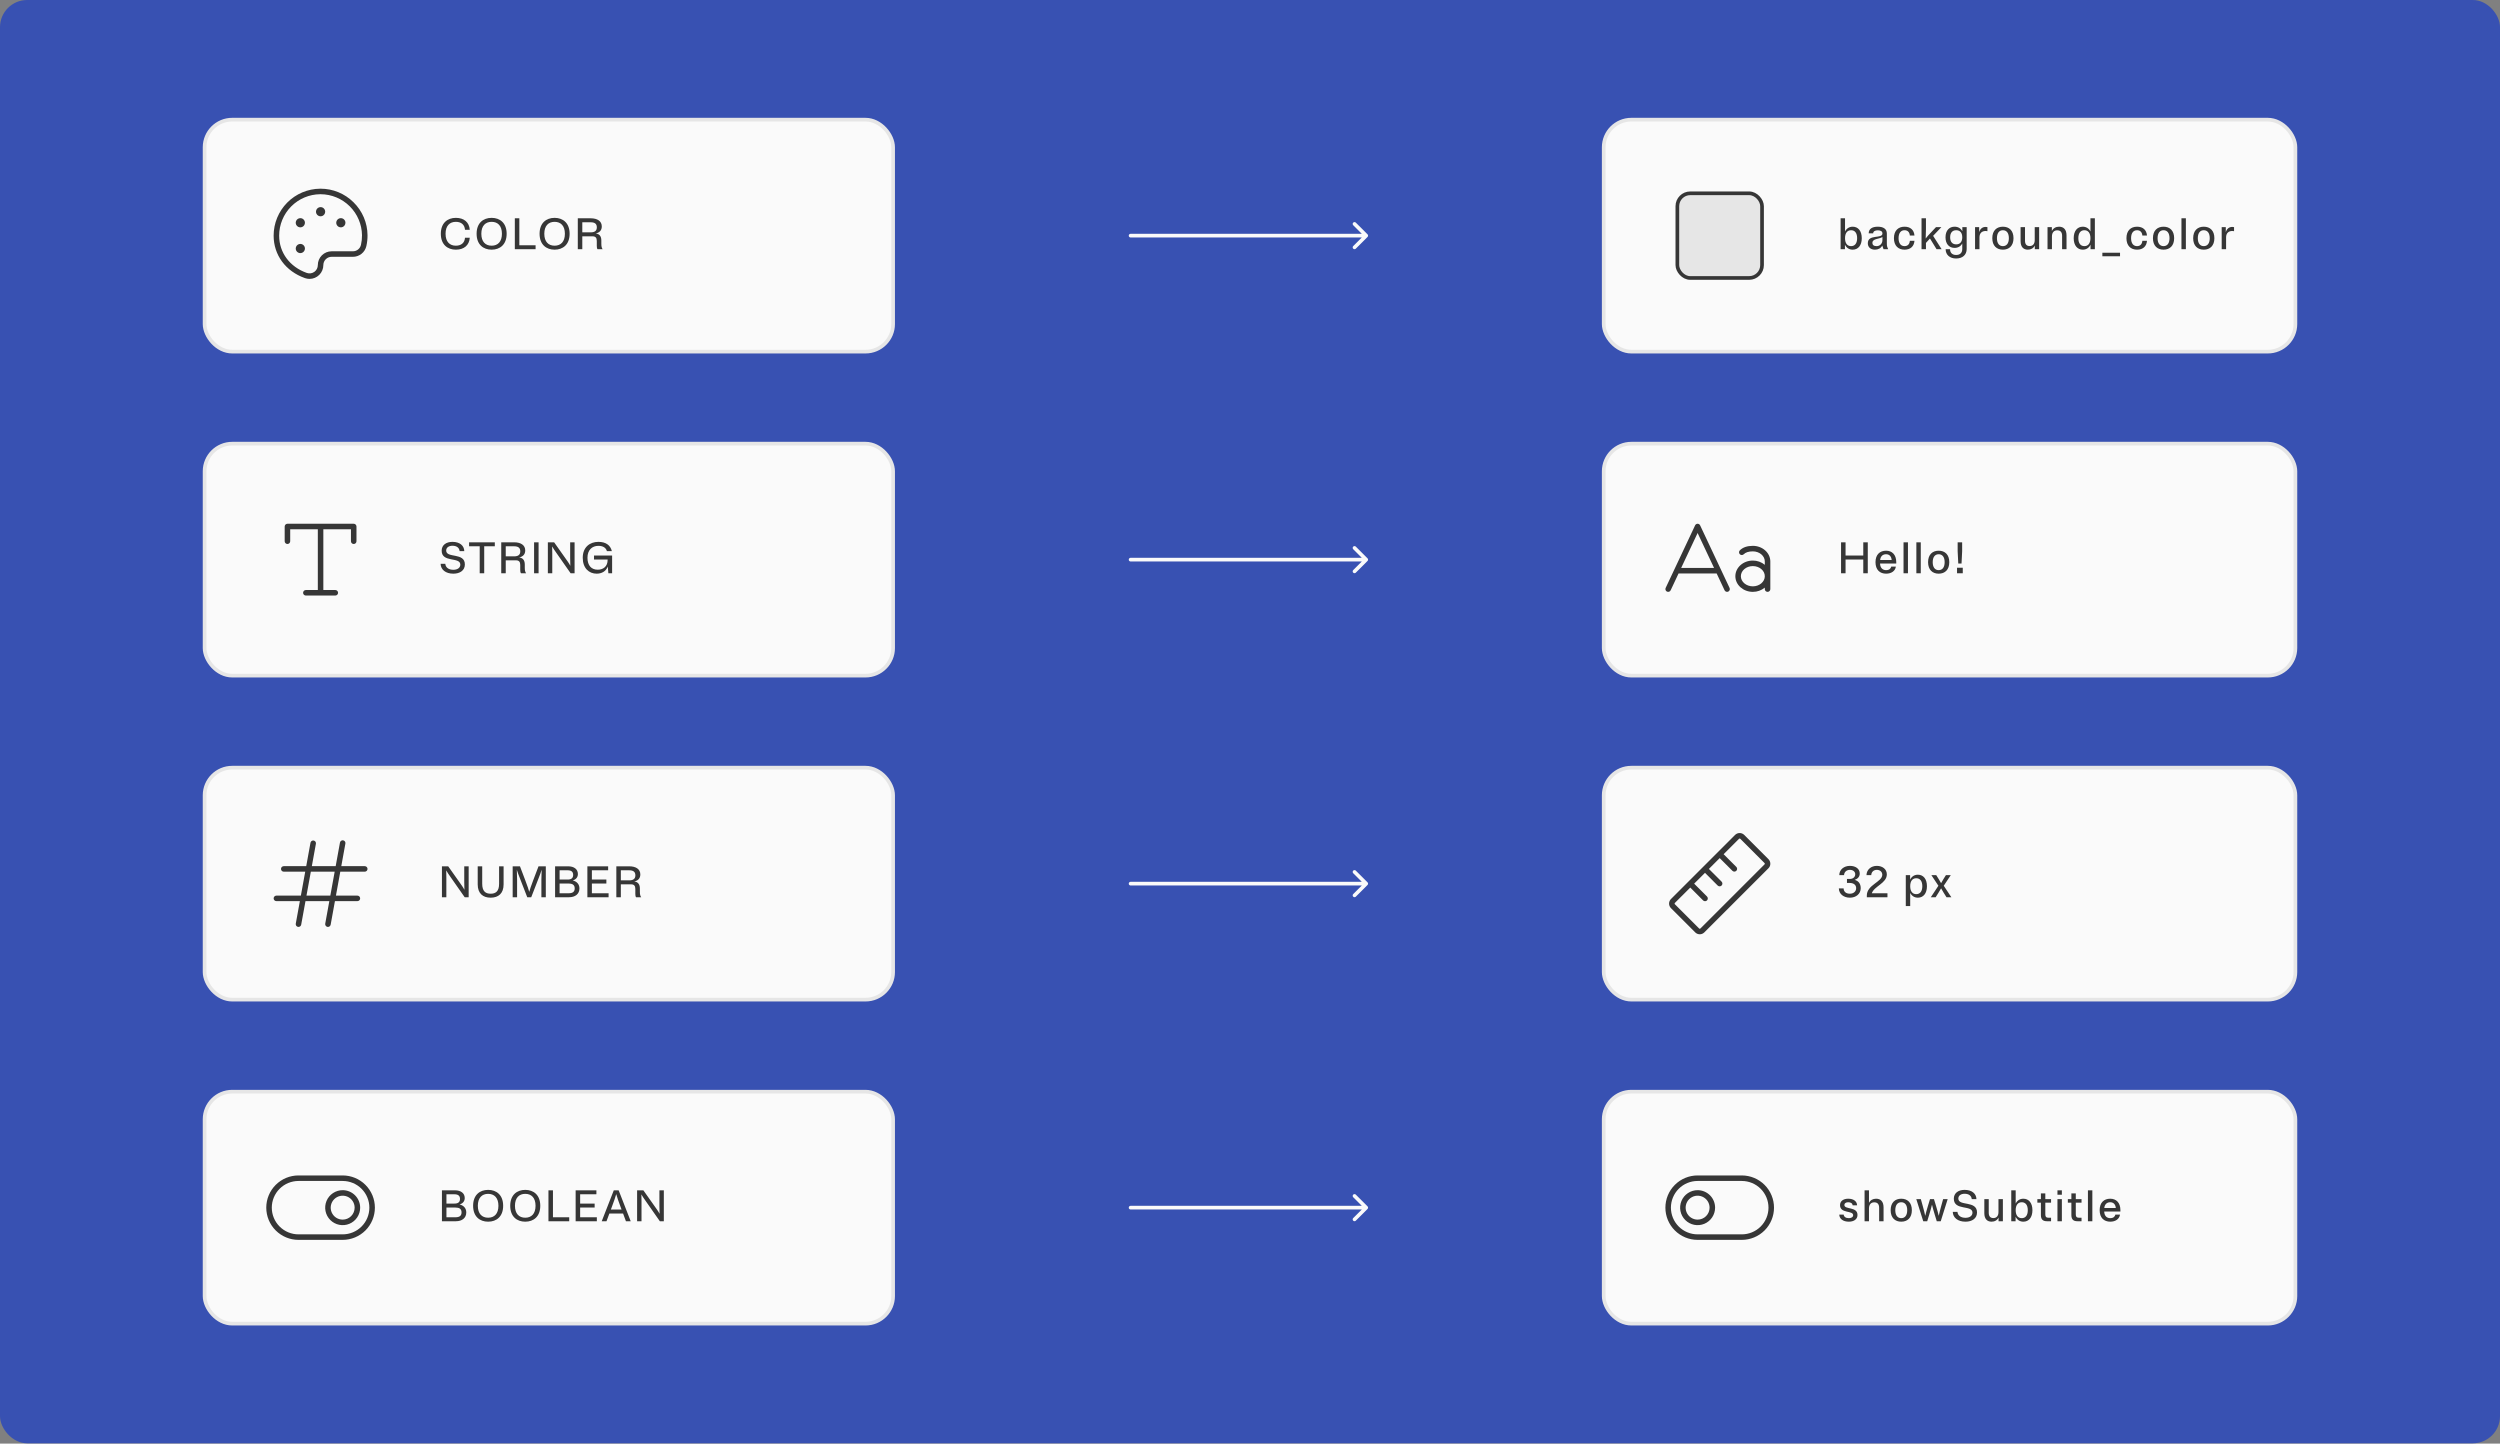 <svg width="736" height="425" viewBox="0 0 736 425" fill="none" xmlns="http://www.w3.org/2000/svg">
<rect x="0" y="0" width="736" height="425" fill="#808080" stroke="none"/>
<rect width="736" height="424.907" rx="8" fill="#3851B2"/>
<rect x="60.234" y="35.228" width="202.698" height="68.289" rx="8.13" fill="#FAFAFA"/>
<rect x="60.234" y="35.228" width="202.698" height="68.289" rx="8.13" stroke="#E6E6E6" stroke-width="1.084"/>
<path d="M104.049 59.524C101.475 56.976 97.999 55.549 94.379 55.552H94.243C90.601 55.588 87.121 57.06 84.558 59.648C81.996 62.236 80.558 65.731 80.558 69.373C80.558 75.076 84.091 79.865 89.772 81.873C90.212 82.029 90.675 82.109 91.142 82.109C92.216 82.103 93.245 81.672 94.004 80.911C94.763 80.149 95.189 79.119 95.192 78.044C95.192 77.397 95.448 76.777 95.906 76.32C96.363 75.862 96.984 75.605 97.63 75.605H103.892C104.813 75.61 105.709 75.299 106.43 74.725C107.151 74.15 107.653 73.347 107.855 72.447C108.092 71.399 108.208 70.327 108.199 69.252C108.185 67.436 107.811 65.642 107.099 63.972C106.387 62.302 105.35 60.79 104.049 59.524ZM106.269 72.082C106.149 72.623 105.848 73.105 105.415 73.45C104.982 73.795 104.445 73.982 103.892 73.979H97.63C96.552 73.979 95.518 74.408 94.756 75.17C93.994 75.932 93.566 76.966 93.566 78.044C93.566 78.435 93.473 78.82 93.294 79.167C93.115 79.514 92.855 79.813 92.536 80.038C92.218 80.264 91.85 80.41 91.463 80.464C91.076 80.518 90.682 80.478 90.314 80.347C85.3 78.567 82.184 74.365 82.184 69.373C82.184 66.16 83.451 63.077 85.711 60.794C87.971 58.511 91.04 57.211 94.252 57.178H94.379C97.591 57.19 100.67 58.464 102.951 60.726C105.232 62.987 106.533 66.055 106.573 69.267C106.581 70.214 106.479 71.159 106.269 72.082ZM95.734 62.327C95.734 62.595 95.654 62.857 95.505 63.08C95.356 63.303 95.145 63.476 94.897 63.579C94.649 63.681 94.377 63.708 94.114 63.656C93.851 63.603 93.61 63.474 93.42 63.285C93.231 63.096 93.102 62.854 93.05 62.591C92.997 62.328 93.024 62.056 93.127 61.808C93.229 61.561 93.403 61.349 93.626 61.2C93.849 61.051 94.111 60.972 94.379 60.972C94.738 60.972 95.082 61.115 95.337 61.369C95.591 61.623 95.734 61.968 95.734 62.327ZM89.772 65.579C89.772 65.847 89.692 66.109 89.543 66.332C89.394 66.554 89.183 66.728 88.935 66.831C88.688 66.933 88.415 66.96 88.153 66.908C87.89 66.855 87.648 66.726 87.459 66.537C87.269 66.347 87.14 66.106 87.088 65.843C87.036 65.58 87.062 65.308 87.165 65.06C87.268 64.813 87.441 64.601 87.664 64.452C87.887 64.303 88.149 64.224 88.417 64.224C88.776 64.224 89.121 64.367 89.375 64.621C89.629 64.875 89.772 65.219 89.772 65.579ZM89.772 73.166C89.772 73.434 89.692 73.696 89.543 73.919C89.394 74.142 89.183 74.316 88.935 74.418C88.688 74.521 88.415 74.548 88.153 74.495C87.89 74.443 87.648 74.314 87.459 74.124C87.269 73.935 87.14 73.694 87.088 73.431C87.036 73.168 87.062 72.895 87.165 72.648C87.268 72.4 87.441 72.189 87.664 72.04C87.887 71.891 88.149 71.811 88.417 71.811C88.776 71.811 89.121 71.954 89.375 72.208C89.629 72.462 89.772 72.807 89.772 73.166ZM101.695 65.579C101.695 65.847 101.616 66.109 101.467 66.332C101.318 66.554 101.106 66.728 100.859 66.831C100.611 66.933 100.339 66.96 100.076 66.908C99.813 66.855 99.572 66.726 99.382 66.537C99.193 66.347 99.064 66.106 99.011 65.843C98.959 65.58 98.986 65.308 99.088 65.06C99.191 64.813 99.365 64.601 99.588 64.452C99.81 64.303 100.072 64.224 100.34 64.224C100.7 64.224 101.044 64.367 101.298 64.621C101.552 64.875 101.695 65.219 101.695 65.579Z" fill="#363636"/>
<path d="M136.895 69.991H138.3C138.144 72.189 136.622 73.503 134.203 73.503C131.757 73.503 129.78 72.007 129.78 68.82C129.78 65.633 131.757 64.137 134.203 64.137C136.622 64.137 138.144 65.451 138.3 67.649H136.895C136.791 66.153 135.79 65.308 134.203 65.308C132.382 65.308 131.172 66.479 131.172 68.82C131.172 71.161 132.382 72.332 134.203 72.332C135.79 72.332 136.791 71.487 136.895 69.991ZM144.736 73.503C142.29 73.503 140.313 72.007 140.313 68.82C140.313 65.633 142.29 64.137 144.736 64.137C147.181 64.137 149.158 65.633 149.158 68.82C149.158 72.007 147.181 73.503 144.736 73.503ZM144.736 72.332C146.557 72.332 147.766 71.161 147.766 68.82C147.766 66.479 146.557 65.308 144.736 65.308C142.915 65.308 141.705 66.479 141.705 68.82C141.705 71.161 142.915 72.332 144.736 72.332ZM157.678 72.202V73.373H151.565V64.267H152.892V72.202H157.678ZM163.274 73.503C160.828 73.503 158.851 72.007 158.851 68.82C158.851 65.633 160.828 64.137 163.274 64.137C165.719 64.137 167.696 65.633 167.696 68.82C167.696 72.007 165.719 73.503 163.274 73.503ZM163.274 72.332C165.095 72.332 166.304 71.161 166.304 68.82C166.304 66.479 165.095 65.308 163.274 65.308C161.453 65.308 160.243 66.479 160.243 68.82C160.243 71.161 161.453 72.332 163.274 72.332ZM177.426 73.373H175.904C175.748 73.138 175.696 72.8 175.696 72.397V70.94C175.696 70.017 175.332 69.574 174.448 69.574H171.43V73.373H170.103V64.267H173.901C175.878 64.267 177.166 65.113 177.166 66.661C177.166 67.844 176.464 68.495 175.371 68.729C176.438 68.846 177.036 69.522 177.036 70.81V71.747C177.036 72.527 177.14 73.021 177.426 73.373ZM173.901 65.438H171.43V68.404H173.901C175.085 68.404 175.709 67.948 175.709 66.921C175.709 65.893 175.085 65.438 173.901 65.438Z" fill="#363636"/>
<path d="M332.847 68.831C332.548 68.831 332.305 69.073 332.305 69.373C332.305 69.672 332.548 69.915 332.847 69.915V68.831ZM402.603 69.756C402.814 69.544 402.814 69.201 402.603 68.989L399.154 65.54C398.942 65.329 398.599 65.329 398.387 65.54C398.175 65.752 398.175 66.095 398.387 66.307L401.453 69.373L398.387 72.438C398.175 72.65 398.175 72.993 398.387 73.205C398.599 73.416 398.942 73.416 399.154 73.205L402.603 69.756ZM332.847 69.915H402.219V68.831H332.847V69.915Z" fill="#FAFAFA"/>
<rect x="472.134" y="35.228" width="203.632" height="68.289" rx="8.13" fill="#FAFAFA"/>
<rect x="472.134" y="35.228" width="203.632" height="68.289" rx="8.13" stroke="#E6E6E6" stroke-width="1.084"/>
<rect x="493.815" y="56.907" width="24.931" height="24.931" rx="3.794" fill="#E6E6E6" stroke="#363636" stroke-width="1.084"/>
<path d="M543.15 73.373H541.875V64.267H543.176V68.157C543.631 67.233 544.451 66.739 545.439 66.739C546.987 66.739 548.106 67.936 548.106 70.121C548.106 72.306 546.987 73.503 545.439 73.503C544.425 73.503 543.605 72.995 543.15 72.033V73.373ZM544.958 67.779C543.878 67.779 543.176 68.56 543.176 70.121C543.176 71.682 543.878 72.462 544.958 72.462C546.038 72.462 546.74 71.682 546.74 70.121C546.74 68.56 546.038 67.779 544.958 67.779ZM555.88 73.373H554.514L554.137 72.293C553.734 73.073 552.967 73.503 551.978 73.503C550.833 73.503 549.884 72.865 549.884 71.617C549.884 68.82 554.189 70.407 554.189 68.742C554.189 68.105 553.695 67.805 552.824 67.805C552.004 67.805 551.484 68.105 551.458 68.69H550.144C550.144 67.389 551.172 66.739 552.824 66.739C554.475 66.739 555.49 67.415 555.49 68.742V71.552C555.49 72.384 555.503 72.501 555.88 73.373ZM551.237 71.474C551.237 72.163 551.692 72.462 552.485 72.462C553.357 72.462 554.189 71.812 554.189 70.641V69.782C553.201 70.407 551.237 70.238 551.237 71.474ZM558.939 70.121C558.939 71.682 559.641 72.462 560.695 72.462C561.618 72.462 562.178 71.89 562.256 70.901H563.621C563.491 72.54 562.425 73.503 560.695 73.503C558.874 73.503 557.573 72.371 557.573 70.121C557.573 67.87 558.874 66.739 560.695 66.739C562.425 66.739 563.491 67.701 563.621 69.34H562.256C562.178 68.352 561.618 67.779 560.695 67.779C559.641 67.779 558.939 68.56 558.939 70.121ZM565.7 73.373V64.267H567.001V67.48C567.001 68.365 566.975 69.314 566.923 70.212C567.339 69.626 567.846 69.119 568.549 68.365L569.953 66.869H571.54L569.108 69.431L571.618 73.373H570.122L568.184 70.212L567.001 71.513V73.373H565.7ZM575.425 72.982C573.877 72.982 572.758 71.877 572.758 69.861C572.758 67.844 573.877 66.739 575.425 66.739C576.439 66.739 577.259 67.207 577.714 68.092V66.869H578.989V73.308C578.989 75.05 577.74 76.104 575.88 76.104C574.033 76.104 572.797 75.011 572.797 73.373H574.098C574.098 74.361 574.696 75.064 575.88 75.064C577.064 75.064 577.688 74.4 577.688 73.308V71.682C577.233 72.527 576.413 72.982 575.425 72.982ZM575.906 71.942C576.986 71.942 577.688 71.252 577.688 69.861C577.688 68.469 576.986 67.779 575.906 67.779C574.826 67.779 574.124 68.469 574.124 69.861C574.124 71.252 574.826 71.942 575.906 71.942ZM584.591 68.001C583.511 68.001 582.757 68.612 582.757 69.861V73.373H581.456V66.869H582.666V68.352C582.978 67.298 583.68 66.804 584.591 66.804C584.799 66.804 584.955 66.83 585.098 66.869V68.066C584.955 68.026 584.799 68.001 584.591 68.001ZM589.654 73.503C587.833 73.503 586.532 72.371 586.532 70.121C586.532 67.87 587.833 66.739 589.654 66.739C591.475 66.739 592.776 67.87 592.776 70.121C592.776 72.371 591.475 73.503 589.654 73.503ZM589.654 72.462C590.707 72.462 591.41 71.682 591.41 70.121C591.41 68.56 590.707 67.779 589.654 67.779C588.6 67.779 587.898 68.56 587.898 70.121C587.898 71.682 588.6 72.462 589.654 72.462ZM594.861 71.005V66.869H596.162V70.875C596.162 71.942 596.656 72.436 597.527 72.436C598.438 72.436 599.023 71.838 599.023 70.68V66.869H600.324V73.373H599.049V72.28C598.659 73.086 597.918 73.503 596.994 73.503C595.719 73.503 594.861 72.709 594.861 71.005ZM604.066 66.869V68.013C604.469 67.181 605.237 66.739 606.186 66.739C607.5 66.739 608.384 67.545 608.384 69.301V73.373H607.084V69.431C607.084 68.313 606.563 67.805 605.653 67.805C604.703 67.805 604.092 68.417 604.092 69.626V73.373H602.791V66.869H604.066ZM615.453 73.373V72.033C614.998 72.995 614.178 73.503 613.164 73.503C611.616 73.503 610.497 72.306 610.497 70.121C610.497 67.936 611.616 66.739 613.164 66.739C614.152 66.739 614.972 67.233 615.427 68.157V64.267H616.728V73.373H615.453ZM613.645 67.779C612.565 67.779 611.863 68.56 611.863 70.121C611.863 71.682 612.565 72.462 613.645 72.462C614.725 72.462 615.427 71.682 615.427 70.121C615.427 68.56 614.725 67.779 613.645 67.779ZM618.935 74.413H624.138V75.454H618.935V74.413ZM627.39 70.121C627.39 71.682 628.092 72.462 629.146 72.462C630.069 72.462 630.629 71.89 630.707 70.901H632.073C631.943 72.54 630.876 73.503 629.146 73.503C627.325 73.503 626.024 72.371 626.024 70.121C626.024 67.87 627.325 66.739 629.146 66.739C630.876 66.739 631.943 67.701 632.073 69.34H630.707C630.629 68.352 630.069 67.779 629.146 67.779C628.092 67.779 627.39 68.56 627.39 70.121ZM636.948 73.503C635.127 73.503 633.826 72.371 633.826 70.121C633.826 67.87 635.127 66.739 636.948 66.739C638.769 66.739 640.07 67.87 640.07 70.121C640.07 72.371 638.769 73.503 636.948 73.503ZM636.948 72.462C638.001 72.462 638.704 71.682 638.704 70.121C638.704 68.56 638.001 67.779 636.948 67.779C635.894 67.779 635.192 68.56 635.192 70.121C635.192 71.682 635.894 72.462 636.948 72.462ZM643.521 64.267V73.373H642.22V64.267H643.521ZM648.792 73.503C646.971 73.503 645.67 72.371 645.67 70.121C645.67 67.87 646.971 66.739 648.792 66.739C650.613 66.739 651.913 67.87 651.913 70.121C651.913 72.371 650.613 73.503 648.792 73.503ZM648.792 72.462C649.845 72.462 650.548 71.682 650.548 70.121C650.548 68.56 649.845 67.779 648.792 67.779C647.738 67.779 647.036 68.56 647.036 70.121C647.036 71.682 647.738 72.462 648.792 72.462ZM657.198 68.001C656.119 68.001 655.364 68.612 655.364 69.861V73.373H654.064V66.869H655.273V68.352C655.586 67.298 656.288 66.804 657.198 66.804C657.407 66.804 657.563 66.83 657.706 66.869V68.066C657.563 68.026 657.407 68.001 657.198 68.001Z" fill="#363636"/>
<rect x="60.234" y="130.616" width="202.698" height="68.289" rx="8.13" fill="#FAFAFA"/>
<rect x="60.234" y="130.616" width="202.698" height="68.289" rx="8.13" stroke="#E6E6E6" stroke-width="1.084"/>
<path d="M104.947 155.005V159.34C104.947 159.556 104.861 159.763 104.709 159.915C104.556 160.068 104.35 160.153 104.134 160.153C103.918 160.153 103.712 160.068 103.559 159.915C103.407 159.763 103.321 159.556 103.321 159.34V155.818H95.192V173.703H98.714C98.93 173.703 99.137 173.788 99.289 173.941C99.442 174.093 99.527 174.3 99.527 174.516C99.527 174.731 99.442 174.938 99.289 175.091C99.137 175.243 98.93 175.329 98.714 175.329H90.043C89.827 175.329 89.62 175.243 89.468 175.091C89.315 174.938 89.23 174.731 89.23 174.516C89.23 174.3 89.315 174.093 89.468 173.941C89.62 173.788 89.827 173.703 90.043 173.703H93.566V155.818H85.436V159.34C85.436 159.556 85.35 159.763 85.198 159.915C85.045 160.068 84.839 160.153 84.623 160.153C84.407 160.153 84.201 160.068 84.048 159.915C83.896 159.763 83.81 159.556 83.81 159.34V155.005C83.81 154.789 83.896 154.582 84.048 154.43C84.201 154.277 84.407 154.192 84.623 154.192H104.134C104.35 154.192 104.556 154.277 104.709 154.43C104.861 154.582 104.947 154.789 104.947 155.005Z" fill="#363636"/>
<path d="M130.027 162.126C130.027 160.474 131.328 159.525 133.214 159.525C135.36 159.525 136.648 160.643 136.687 162.256H135.308C135.217 161.281 134.476 160.669 133.214 160.669C132.096 160.669 131.354 161.229 131.354 162.074C131.354 164.429 136.856 162.555 136.856 166.172C136.856 167.941 135.399 168.89 133.461 168.89C131.224 168.89 129.754 167.719 129.715 165.989H131.094C131.185 167.043 132.044 167.745 133.461 167.745C134.71 167.745 135.516 167.147 135.516 166.224C135.516 163.869 130.027 165.742 130.027 162.126ZM138.103 159.655H145.674V160.826H142.552V168.76H141.225V160.826H138.103V159.655ZM154.887 168.76H153.365C153.209 168.526 153.157 168.188 153.157 167.784V166.328C153.157 165.404 152.793 164.962 151.908 164.962H148.89V168.76H147.564V159.655H151.362C153.339 159.655 154.627 160.5 154.627 162.048C154.627 163.232 153.924 163.882 152.832 164.116C153.898 164.233 154.497 164.91 154.497 166.198V167.134C154.497 167.915 154.601 168.409 154.887 168.76ZM151.362 160.826H148.89V163.791H151.362C152.546 163.791 153.17 163.336 153.17 162.308C153.17 161.281 152.546 160.826 151.362 160.826ZM158.56 159.655V168.76H157.233V159.655H158.56ZM161.288 168.76V159.655H163.135L166.464 164.364C166.959 165.079 167.453 165.703 167.908 166.575C167.869 165.859 167.856 165.027 167.856 164.324V159.655H169.157V168.76H167.986L163.837 162.829C163.291 162.048 162.887 161.476 162.549 160.865C162.575 161.554 162.588 162.243 162.588 162.959V168.76H161.288ZM178.674 162.256C178.401 161.281 177.542 160.695 176.176 160.695C174.29 160.695 172.951 161.931 172.951 164.207C172.951 166.51 174.121 167.719 175.968 167.719C177.607 167.719 178.882 166.77 178.882 164.858V164.728H174.876V163.557H180.209V168.76H179.103L178.934 166.783C178.388 168.214 177.126 168.89 175.656 168.89C173.419 168.89 171.559 167.29 171.559 164.207C171.559 161.125 173.601 159.525 176.176 159.525C178.362 159.525 179.714 160.513 180.131 162.256H178.674Z" fill="#363636"/>
<path d="M332.847 164.218C332.548 164.218 332.305 164.461 332.305 164.76C332.305 165.059 332.548 165.302 332.847 165.302V164.218ZM402.603 165.143C402.814 164.932 402.814 164.588 402.603 164.377L399.154 160.928C398.942 160.716 398.599 160.716 398.387 160.928C398.175 161.139 398.175 161.482 398.387 161.694L401.453 164.76L398.387 167.826C398.175 168.038 398.175 168.381 398.387 168.592C398.599 168.804 398.942 168.804 399.154 168.592L402.603 165.143ZM332.847 165.302H402.219V164.218H332.847V165.302Z" fill="#FAFAFA"/>
<rect x="472.134" y="130.616" width="203.632" height="68.289" rx="8.13" fill="#FAFAFA"/>
<rect x="472.134" y="130.616" width="203.632" height="68.289" rx="8.13" stroke="#E6E6E6" stroke-width="1.084"/>
<path d="M500.512 154.659C500.446 154.52 500.342 154.402 500.212 154.319C500.082 154.236 499.931 154.192 499.776 154.192C499.622 154.192 499.471 154.236 499.341 154.319C499.21 154.402 499.106 154.52 499.041 154.659L490.369 173.086C490.277 173.281 490.267 173.505 490.34 173.708C490.413 173.911 490.563 174.076 490.758 174.168C490.954 174.26 491.177 174.271 491.38 174.198C491.583 174.125 491.749 173.974 491.84 173.779L494.171 168.825H505.382L507.712 173.777C507.758 173.874 507.822 173.961 507.901 174.033C507.98 174.104 508.072 174.16 508.172 174.196C508.273 174.232 508.379 174.248 508.486 174.243C508.593 174.238 508.697 174.212 508.794 174.167C508.891 174.121 508.977 174.057 509.049 173.978C509.121 173.899 509.177 173.807 509.213 173.707C509.249 173.606 509.265 173.5 509.26 173.393C509.255 173.286 509.229 173.182 509.184 173.085L500.512 154.659ZM494.936 167.199L499.776 156.914L504.616 167.199H494.936ZM516.035 160.695C514.381 160.695 513.094 161.14 512.21 162.015C512.135 162.09 512.074 162.18 512.033 162.278C511.992 162.377 511.971 162.483 511.97 162.59C511.97 162.696 511.99 162.802 512.031 162.901C512.072 163 512.131 163.09 512.206 163.166C512.358 163.319 512.565 163.405 512.781 163.406C512.888 163.406 512.993 163.386 513.092 163.345C513.191 163.304 513.281 163.245 513.357 163.17C513.923 162.607 514.825 162.321 516.035 162.321C517.978 162.321 519.558 163.659 519.558 165.302V166.283C518.568 165.465 517.32 165.022 516.035 165.031C513.197 165.031 510.887 167.098 510.887 169.638C510.887 172.179 513.197 174.245 516.035 174.245C517.32 174.254 518.568 173.811 519.558 172.993V173.432C519.558 173.647 519.644 173.854 519.796 174.007C519.949 174.159 520.156 174.245 520.371 174.245C520.587 174.245 520.794 174.159 520.946 174.007C521.099 173.854 521.184 173.647 521.184 173.432V165.302C521.184 162.762 518.881 160.695 516.035 160.695ZM516.035 172.619C514.092 172.619 512.513 171.282 512.513 169.638C512.513 167.995 514.092 166.657 516.035 166.657C517.978 166.657 519.558 167.995 519.558 169.638C519.558 171.282 517.978 172.619 516.035 172.619Z" fill="#363636"/>
<path d="M543.332 159.655V163.557H548.548V159.655H549.875V168.76H548.548L548.548 164.728H543.332V168.76H542.005V159.655H543.332ZM558.143 166.809C557.961 168.097 556.829 168.89 555.268 168.89C553.447 168.89 552.146 167.771 552.146 165.508C552.146 163.245 553.447 162.126 555.268 162.126C556.985 162.126 558.26 163.258 558.26 165.508V165.898H553.486C553.538 167.199 554.241 167.849 555.268 167.849C556.192 167.849 556.647 167.394 556.777 166.809H558.143ZM555.268 163.167C554.306 163.167 553.629 163.739 553.512 164.858H556.907C556.803 163.739 556.166 163.167 555.268 163.167ZM561.701 159.655V168.76H560.401V159.655H561.701ZM565.476 159.655V168.76H564.176V159.655H565.476ZM570.747 168.89C568.926 168.89 567.626 167.758 567.626 165.508C567.626 163.258 568.926 162.126 570.747 162.126C572.568 162.126 573.869 163.258 573.869 165.508C573.869 167.758 572.568 168.89 570.747 168.89ZM570.747 167.849C571.801 167.849 572.503 167.069 572.503 165.508C572.503 163.947 571.801 163.167 570.747 163.167C569.694 163.167 568.991 163.947 568.991 165.508C568.991 167.069 569.694 167.849 570.747 167.849ZM577.658 159.655V162.256L577.476 165.898H576.514L576.332 162.256V159.655H577.658ZM577.841 167.134V168.76H576.15V167.134H577.841Z" fill="#363636"/>
<rect x="60.234" y="226.003" width="202.698" height="68.289" rx="8.13" fill="#FAFAFA"/>
<rect x="60.234" y="226.003" width="202.698" height="68.289" rx="8.13" stroke="#E6E6E6" stroke-width="1.084"/>
<path d="M107.386 254.999H100.476L101.68 248.369C101.704 248.262 101.705 248.152 101.685 248.045C101.665 247.937 101.623 247.835 101.562 247.744C101.502 247.654 101.423 247.576 101.332 247.516C101.241 247.456 101.138 247.415 101.031 247.396C100.924 247.376 100.813 247.378 100.707 247.403C100.6 247.427 100.5 247.472 100.411 247.536C100.323 247.599 100.248 247.68 100.191 247.774C100.134 247.867 100.097 247.971 100.081 248.079L98.824 254.999H91.804L93.009 248.369C93.039 248.16 92.987 247.948 92.864 247.777C92.741 247.606 92.556 247.49 92.349 247.452C92.142 247.415 91.928 247.459 91.753 247.576C91.578 247.693 91.455 247.873 91.41 248.079L90.153 254.999H83.539C83.323 254.999 83.117 255.084 82.964 255.237C82.812 255.389 82.726 255.596 82.726 255.811C82.726 256.027 82.812 256.234 82.964 256.386C83.117 256.539 83.323 256.624 83.539 256.624H89.857L88.575 263.67H81.371C81.156 263.67 80.949 263.756 80.796 263.908C80.644 264.061 80.558 264.267 80.558 264.483C80.558 264.699 80.644 264.905 80.796 265.058C80.949 265.21 81.156 265.296 81.371 265.296H88.281L87.075 271.926C87.056 272.031 87.057 272.139 87.08 272.244C87.102 272.348 87.145 272.448 87.206 272.536C87.266 272.624 87.344 272.699 87.434 272.757C87.524 272.815 87.624 272.855 87.73 272.874C87.778 272.882 87.826 272.885 87.875 272.884C88.065 272.883 88.249 272.816 88.395 272.694C88.541 272.572 88.639 272.403 88.673 272.216L89.933 265.296H96.953L95.748 271.926C95.729 272.031 95.73 272.139 95.753 272.244C95.775 272.348 95.818 272.448 95.879 272.536C95.939 272.624 96.017 272.699 96.107 272.757C96.197 272.815 96.297 272.855 96.403 272.874C96.451 272.883 96.5 272.888 96.549 272.888C96.739 272.887 96.923 272.82 97.069 272.698C97.215 272.576 97.313 272.407 97.347 272.22L98.605 265.296H105.218C105.434 265.296 105.64 265.21 105.793 265.058C105.945 264.905 106.031 264.699 106.031 264.483C106.031 264.267 105.945 264.061 105.793 263.908C105.64 263.756 105.434 263.67 105.218 263.67H98.9L100.182 256.624H107.386C107.601 256.624 107.808 256.539 107.961 256.386C108.113 256.234 108.199 256.027 108.199 255.811C108.199 255.596 108.113 255.389 107.961 255.237C107.808 255.084 107.601 254.999 107.386 254.999ZM97.247 263.67H90.228L91.51 256.624H98.529L97.247 263.67Z" fill="#363636"/>
<path d="M130.105 264.147V255.042H131.952L135.282 259.751C135.777 260.466 136.271 261.09 136.726 261.962C136.687 261.247 136.674 260.414 136.674 259.712V255.042H137.975V264.147H136.804L132.655 258.216C132.109 257.435 131.705 256.863 131.367 256.252C131.393 256.941 131.406 257.631 131.406 258.346V264.147H130.105ZM140.637 255.042H141.964V260.18C141.964 262.404 142.952 263.107 144.448 263.107C145.944 263.107 146.932 262.404 146.932 260.18V255.042H148.259V260.375C148.259 262.99 146.763 264.277 144.448 264.277C142.133 264.277 140.637 262.99 140.637 260.375V255.042ZM155.222 264.147L153.128 258.749C152.647 257.513 152.4 256.876 152.153 256.057C152.205 256.967 152.231 257.93 152.231 258.996V264.147H150.93V255.042H153.076L154.676 259.256C155.326 260.96 155.613 261.858 155.808 262.573C156.003 261.858 156.289 260.96 156.939 259.256L158.539 255.042H160.685V264.147H159.385V258.996C159.385 257.93 159.411 256.967 159.463 256.057C159.216 256.876 158.968 257.513 158.487 258.749L156.393 264.147H155.222ZM163.419 264.147V255.042H167.243C168.999 255.042 170.131 255.888 170.131 257.318C170.131 258.268 169.545 258.931 168.609 259.204C169.819 259.491 170.586 260.323 170.586 261.546C170.586 263.198 169.337 264.147 167.516 264.147H163.419ZM167.113 256.213H164.746V258.944H167.113C168.167 258.944 168.739 258.528 168.739 257.578C168.739 256.629 168.167 256.213 167.113 256.213ZM167.386 262.977C168.531 262.977 169.194 262.586 169.194 261.546C169.194 260.505 168.531 260.115 167.386 260.115H164.746V262.977H167.386ZM172.923 264.147V255.042H179.036V256.213H174.25V258.944H178.516V260.115H174.25V262.977H179.167V264.147H172.923ZM188.772 264.147H187.25C187.094 263.913 187.042 263.575 187.042 263.172V261.715C187.042 260.791 186.678 260.349 185.793 260.349H182.776V264.147H181.449V255.042H185.247C187.224 255.042 188.512 255.888 188.512 257.435C188.512 258.619 187.81 259.269 186.717 259.504C187.784 259.621 188.382 260.297 188.382 261.585V262.521C188.382 263.302 188.486 263.796 188.772 264.147ZM185.247 256.213H182.776V259.178H185.247C186.431 259.178 187.055 258.723 187.055 257.696C187.055 256.668 186.431 256.213 185.247 256.213Z" fill="#363636"/>
<path d="M332.847 259.605C332.548 259.605 332.305 259.848 332.305 260.147C332.305 260.447 332.548 260.689 332.847 260.689V259.605ZM402.603 260.53C402.814 260.319 402.814 259.976 402.603 259.764L399.154 256.315C398.942 256.103 398.599 256.103 398.387 256.315C398.175 256.527 398.175 256.87 398.387 257.081L401.453 260.147L398.387 263.213C398.175 263.425 398.175 263.768 398.387 263.98C398.599 264.191 398.942 264.191 399.154 263.98L402.603 260.53ZM332.847 260.689H402.219V259.605H332.847V260.689Z" fill="#FAFAFA"/>
<rect x="472.134" y="226.003" width="203.632" height="68.289" rx="8.13" fill="#FAFAFA"/>
<rect x="472.134" y="226.003" width="203.632" height="68.289" rx="8.13" stroke="#E6E6E6" stroke-width="1.084"/>
<path d="M520.632 252.937L513.492 245.798C513.316 245.622 513.107 245.482 512.877 245.387C512.647 245.292 512.4 245.243 512.151 245.243C511.902 245.243 511.655 245.292 511.425 245.387C511.195 245.482 510.986 245.622 510.81 245.798L491.931 264.674C491.755 264.85 491.615 265.059 491.52 265.289C491.425 265.519 491.376 265.766 491.376 266.015C491.376 266.264 491.425 266.511 491.52 266.741C491.615 266.971 491.755 267.181 491.931 267.357L499.07 274.496C499.247 274.672 499.456 274.812 499.686 274.907C499.916 275.002 500.163 275.051 500.412 275.051C500.661 275.051 500.908 275.002 501.138 274.907C501.368 274.812 501.577 274.672 501.753 274.496L520.632 255.62C520.808 255.444 520.947 255.235 521.043 255.005C521.138 254.775 521.187 254.528 521.187 254.279C521.187 254.03 521.138 253.783 521.043 253.553C520.947 253.323 520.808 253.114 520.632 252.937ZM519.481 254.47L500.604 273.345C500.579 273.371 500.549 273.391 500.516 273.404C500.483 273.418 500.448 273.425 500.413 273.425C500.377 273.425 500.342 273.418 500.309 273.404C500.276 273.391 500.246 273.371 500.221 273.345L493.082 266.208C493.056 266.183 493.036 266.153 493.023 266.12C493.009 266.087 493.002 266.052 493.002 266.016C493.002 265.98 493.009 265.945 493.023 265.912C493.036 265.879 493.056 265.849 493.082 265.824L497.61 261.296L501.371 265.057C501.446 265.137 501.535 265.201 501.635 265.246C501.735 265.29 501.842 265.314 501.952 265.316C502.061 265.318 502.169 265.298 502.27 265.257C502.372 265.216 502.464 265.155 502.541 265.078C502.618 265.001 502.679 264.909 502.72 264.808C502.761 264.706 502.781 264.598 502.779 264.489C502.777 264.38 502.753 264.272 502.709 264.172C502.664 264.073 502.6 263.983 502.52 263.908L498.759 260.147L501.946 256.96L505.707 260.722C505.861 260.865 506.065 260.943 506.275 260.94C506.486 260.936 506.687 260.851 506.836 260.702C506.985 260.553 507.07 260.352 507.074 260.141C507.078 259.931 507 259.727 506.856 259.573L503.095 255.811L506.281 252.626L510.043 256.386C510.197 256.529 510.401 256.608 510.611 256.604C510.822 256.6 511.023 256.515 511.172 256.366C511.321 256.217 511.406 256.016 511.41 255.805C511.413 255.595 511.335 255.391 511.192 255.237L507.432 251.476L511.959 246.949C511.984 246.923 512.014 246.903 512.047 246.89C512.079 246.876 512.115 246.869 512.15 246.869C512.186 246.869 512.221 246.876 512.254 246.89C512.287 246.903 512.317 246.923 512.342 246.949L519.481 254.086C519.506 254.112 519.526 254.142 519.54 254.174C519.554 254.207 519.561 254.243 519.561 254.278C519.561 254.314 519.554 254.349 519.54 254.382C519.526 254.415 519.506 254.445 519.481 254.47Z" fill="#363636"/>
<path d="M547.794 261.481C547.794 263.172 546.402 264.277 544.607 264.277C542.799 264.277 541.394 263.224 541.355 261.546H542.76C542.786 262.456 543.397 263.107 544.607 263.107C545.712 263.107 546.454 262.417 546.454 261.481C546.454 260.531 545.751 259.933 544.477 259.933H543.748V258.762H544.607C545.543 258.762 546.181 258.19 546.181 257.37C546.181 256.642 545.556 256.083 544.607 256.083C543.618 256.083 542.916 256.746 542.89 257.644H541.485C541.485 256.018 542.864 254.912 544.607 254.912C546.298 254.912 547.507 255.77 547.507 257.175C547.507 258.099 546.896 258.749 546.012 259.035C547.13 259.334 547.794 260.154 547.794 261.481ZM549.593 264.147V263.627C549.593 260.492 554.145 259.647 554.145 257.526C554.145 256.707 553.508 256.083 552.545 256.083C551.57 256.083 550.932 256.733 550.893 257.644H549.489C549.528 255.979 550.88 254.912 552.545 254.912C554.197 254.912 555.485 255.888 555.485 257.409C555.485 260.037 551.739 260.882 551.062 262.977H555.667V264.147H549.593ZM564.628 264.277C563.639 264.277 562.82 263.783 562.364 262.859V266.749H561.064V257.644H562.338V258.983C562.794 258.021 563.613 257.513 564.628 257.513C566.175 257.513 567.294 258.71 567.294 260.895C567.294 263.081 566.175 264.277 564.628 264.277ZM564.146 263.237C565.226 263.237 565.928 262.456 565.928 260.895C565.928 259.334 565.226 258.554 564.146 258.554C563.067 258.554 562.364 259.334 562.364 260.895C562.364 262.456 563.067 263.237 564.146 263.237ZM574.476 264.147H573.046L572.2 262.794C571.953 262.378 571.68 261.923 571.459 261.52C571.238 261.923 570.951 262.391 570.704 262.794L569.859 264.147H568.428L570.665 260.765L568.597 257.644H570.028L570.704 258.723C570.951 259.126 571.238 259.595 571.459 259.998C571.667 259.595 571.953 259.126 572.2 258.723L572.876 257.644H574.307L572.239 260.765L574.476 264.147Z" fill="#363636"/>
<rect x="60.234" y="321.39" width="202.698" height="68.289" rx="8.13" fill="#FAFAFA"/>
<rect x="60.234" y="321.39" width="202.698" height="68.289" rx="8.13" stroke="#E6E6E6" stroke-width="1.084"/>
<path d="M100.882 346.05H87.875C85.359 346.05 82.947 347.049 81.168 348.828C79.39 350.607 78.39 353.019 78.39 355.535C78.39 358.05 79.39 360.462 81.168 362.241C82.947 364.02 85.359 365.019 87.875 365.019H100.882C103.398 365.019 105.81 364.02 107.589 362.241C109.367 360.462 110.367 358.05 110.367 355.535C110.367 353.019 109.367 350.607 107.589 348.828C105.81 347.049 103.398 346.05 100.882 346.05ZM100.882 363.393H87.875C85.791 363.393 83.792 362.565 82.318 361.091C80.844 359.618 80.016 357.619 80.016 355.535C80.016 353.45 80.844 351.451 82.318 349.978C83.792 348.504 85.791 347.676 87.875 347.676H100.882C102.966 347.676 104.965 348.504 106.439 349.978C107.913 351.451 108.741 353.45 108.741 355.535C108.741 357.619 107.913 359.618 106.439 361.091C104.965 362.565 102.966 363.393 100.882 363.393ZM100.882 350.386C99.864 350.386 98.868 350.688 98.022 351.254C97.175 351.819 96.515 352.623 96.125 353.564C95.736 354.505 95.634 355.54 95.832 356.539C96.031 357.538 96.521 358.455 97.242 359.175C97.962 359.895 98.879 360.386 99.878 360.584C100.876 360.783 101.912 360.681 102.853 360.291C103.793 359.902 104.597 359.242 105.163 358.395C105.729 357.548 106.031 356.553 106.031 355.535C106.031 354.169 105.488 352.859 104.523 351.894C103.557 350.928 102.248 350.386 100.882 350.386ZM100.882 359.057C100.185 359.057 99.504 358.851 98.925 358.464C98.346 358.077 97.894 357.526 97.627 356.883C97.361 356.239 97.291 355.531 97.427 354.847C97.563 354.164 97.898 353.536 98.391 353.044C98.884 352.551 99.512 352.215 100.195 352.079C100.878 351.944 101.587 352.013 102.23 352.28C102.874 352.547 103.424 352.998 103.811 353.577C104.198 354.157 104.405 354.838 104.405 355.535C104.405 356.469 104.034 357.365 103.373 358.026C102.713 358.686 101.817 359.057 100.882 359.057Z" fill="#363636"/>
<path d="M130.105 359.534V350.429H133.93C135.686 350.429 136.817 351.275 136.817 352.706C136.817 353.655 136.232 354.318 135.295 354.592C136.505 354.878 137.272 355.71 137.272 356.933C137.272 358.585 136.024 359.534 134.203 359.534H130.105ZM133.799 351.6H131.432V354.331H133.799C134.853 354.331 135.425 353.915 135.425 352.966C135.425 352.016 134.853 351.6 133.799 351.6ZM134.073 358.364C135.217 358.364 135.881 357.974 135.881 356.933C135.881 355.892 135.217 355.502 134.073 355.502H131.432V358.364H134.073ZM143.707 359.664C141.261 359.664 139.284 358.169 139.284 354.982C139.284 351.795 141.261 350.299 143.707 350.299C146.152 350.299 148.129 351.795 148.129 354.982C148.129 358.169 146.152 359.664 143.707 359.664ZM143.707 358.494C145.528 358.494 146.737 357.323 146.737 354.982C146.737 352.641 145.528 351.47 143.707 351.47C141.886 351.47 140.676 352.641 140.676 354.982C140.676 357.323 141.886 358.494 143.707 358.494ZM154.633 359.664C152.188 359.664 150.211 358.169 150.211 354.982C150.211 351.795 152.188 350.299 154.633 350.299C157.079 350.299 159.056 351.795 159.056 354.982C159.056 358.169 157.079 359.664 154.633 359.664ZM154.633 358.494C156.454 358.494 157.664 357.323 157.664 354.982C157.664 352.641 156.454 351.47 154.633 351.47C152.812 351.47 151.603 352.641 151.603 354.982C151.603 357.323 152.812 358.494 154.633 358.494ZM167.576 358.364V359.534H161.463V350.429H162.79V358.364H167.576ZM169.468 359.534V350.429H175.581V351.6H170.795V354.331H175.061V355.502H170.795V358.364H175.711V359.534H169.468ZM184.276 359.534L183.431 357.258H179.399L178.553 359.534H177.148L180.699 350.429H182.13L185.681 359.534H184.276ZM180.127 355.32L179.841 356.087H182.989L182.703 355.32C182.117 353.746 181.714 352.615 181.415 351.548C181.116 352.615 180.712 353.746 180.127 355.32ZM187.561 359.534V350.429H189.408L192.738 355.138C193.233 355.853 193.727 356.478 194.182 357.349C194.143 356.634 194.13 355.801 194.13 355.099V350.429H195.431V359.534H194.26L190.111 353.603C189.565 352.823 189.161 352.25 188.823 351.639C188.849 352.328 188.862 353.018 188.862 353.733V359.534H187.561Z" fill="#363636"/>
<path d="M332.847 354.992C332.548 354.992 332.305 355.235 332.305 355.534C332.305 355.834 332.548 356.076 332.847 356.076V354.992ZM402.603 355.918C402.814 355.706 402.814 355.363 402.603 355.151L399.154 351.702C398.942 351.49 398.599 351.49 398.387 351.702C398.175 351.914 398.175 352.257 398.387 352.469L401.453 355.534L398.387 358.6C398.175 358.812 398.175 359.155 398.387 359.367C398.599 359.578 398.942 359.578 399.154 359.367L402.603 355.918ZM332.847 356.076H402.219V354.992H332.847V356.076Z" fill="#FAFAFA"/>
<rect x="472.134" y="321.39" width="203.632" height="68.289" rx="8.13" fill="#FAFAFA"/>
<rect x="472.134" y="321.39" width="203.632" height="68.289" rx="8.13" stroke="#E6E6E6" stroke-width="1.084"/>
<path d="M512.784 346.05H499.776C497.261 346.05 494.848 347.049 493.07 348.828C491.291 350.607 490.292 353.019 490.292 355.535C490.292 358.05 491.291 360.462 493.07 362.241C494.848 364.02 497.261 365.019 499.776 365.019H512.784C515.299 365.019 517.712 364.02 519.49 362.241C521.269 360.462 522.268 358.05 522.268 355.535C522.268 353.019 521.269 350.607 519.49 348.828C517.712 347.049 515.299 346.05 512.784 346.05ZM512.784 363.393H499.776C497.692 363.393 495.693 362.565 494.219 361.091C492.746 359.618 491.918 357.619 491.918 355.535C491.918 353.45 492.746 351.451 494.219 349.978C495.693 348.504 497.692 347.676 499.776 347.676H512.784C514.868 347.676 516.867 348.504 518.341 349.978C519.814 351.451 520.642 353.45 520.642 355.535C520.642 357.619 519.814 359.618 518.341 361.091C516.867 362.565 514.868 363.393 512.784 363.393ZM499.776 350.386C498.758 350.386 497.763 350.688 496.916 351.254C496.069 351.819 495.409 352.623 495.019 353.564C494.63 354.505 494.528 355.54 494.726 356.539C494.925 357.538 495.416 358.455 496.136 359.175C496.856 359.895 497.773 360.386 498.772 360.584C499.771 360.783 500.806 360.681 501.747 360.291C502.687 359.902 503.492 359.242 504.057 358.395C504.623 357.548 504.925 356.553 504.925 355.535C504.925 354.169 504.383 352.859 503.417 351.894C502.451 350.928 501.142 350.386 499.776 350.386ZM499.776 359.057C499.08 359.057 498.398 358.851 497.819 358.464C497.24 358.077 496.788 357.526 496.522 356.883C496.255 356.239 496.185 355.531 496.321 354.847C496.457 354.164 496.793 353.536 497.285 353.044C497.778 352.551 498.406 352.215 499.089 352.079C499.772 351.944 500.481 352.013 501.124 352.28C501.768 352.547 502.318 352.998 502.705 353.577C503.093 354.157 503.299 354.838 503.299 355.535C503.299 355.997 503.208 356.455 503.031 356.883C502.854 357.31 502.594 357.698 502.267 358.026C501.94 358.353 501.552 358.612 501.124 358.789C500.697 358.966 500.239 359.057 499.776 359.057Z" fill="#363636"/>
<path d="M541.706 354.8C541.706 353.59 542.695 352.901 544.112 352.901C545.725 352.901 546.701 353.694 546.727 354.852H545.426C545.374 354.292 544.906 353.941 544.112 353.941C543.436 353.941 542.981 354.253 542.981 354.735C542.981 356.192 546.844 355.138 546.844 357.687C546.844 358.975 545.751 359.664 544.295 359.664C542.617 359.664 541.511 358.832 541.485 357.583H542.786C542.838 358.208 543.384 358.624 544.295 358.624C545.062 358.624 545.569 358.286 545.569 357.752C545.569 356.283 541.706 357.349 541.706 354.8ZM554.521 355.463V359.534H553.22V355.593C553.22 354.475 552.7 353.967 551.789 353.967C550.84 353.967 550.228 354.579 550.228 355.788V359.534H548.928V350.429H550.228V354.123C550.632 353.317 551.386 352.901 552.323 352.901C553.636 352.901 554.521 353.707 554.521 355.463ZM559.729 359.664C557.908 359.664 556.608 358.533 556.608 356.283C556.608 354.032 557.908 352.901 559.729 352.901C561.55 352.901 562.851 354.032 562.851 356.283C562.851 358.533 561.55 359.664 559.729 359.664ZM559.729 358.624C560.783 358.624 561.485 357.843 561.485 356.283C561.485 354.722 560.783 353.941 559.729 353.941C558.676 353.941 557.973 354.722 557.973 356.283C557.973 357.843 558.676 358.624 559.729 358.624ZM564.159 353.031H565.499L566.045 354.995C566.383 356.205 566.591 357.024 566.786 357.948C567.008 357.024 567.216 356.218 567.593 354.995L568.191 353.031H569.362L569.96 354.995C570.337 356.218 570.546 357.024 570.767 357.948C570.962 357.024 571.17 356.205 571.508 354.995L572.054 353.031H573.394L571.352 359.534H570.181L569.583 357.57C569.219 356.361 568.998 355.593 568.777 354.657C568.555 355.593 568.334 356.361 567.97 357.57L567.372 359.534H566.201L564.159 353.031ZM575.205 352.901C575.205 351.249 576.506 350.299 578.392 350.299C580.538 350.299 581.826 351.418 581.865 353.031H580.486C580.395 352.055 579.654 351.444 578.392 351.444C577.273 351.444 576.532 352.003 576.532 352.849C576.532 355.203 582.034 353.33 582.034 356.946C582.034 358.715 580.577 359.664 578.639 359.664C576.402 359.664 574.932 358.494 574.893 356.764H576.272C576.363 357.817 577.221 358.52 578.639 358.52C579.888 358.52 580.694 357.922 580.694 356.998C580.694 354.644 575.205 356.517 575.205 352.901ZM584.186 357.167V353.031H585.486V357.037C585.486 358.104 585.981 358.598 586.852 358.598C587.763 358.598 588.348 358 588.348 356.842V353.031H589.649V359.534H588.374V358.442C587.984 359.248 587.242 359.664 586.319 359.664C585.044 359.664 584.186 358.871 584.186 357.167ZM593.391 359.534H592.116V350.429H593.417V354.318C593.872 353.395 594.692 352.901 595.68 352.901C597.228 352.901 598.347 354.097 598.347 356.283C598.347 358.468 597.228 359.664 595.68 359.664C594.666 359.664 593.846 359.157 593.391 358.195V359.534ZM595.199 353.941C594.119 353.941 593.417 354.722 593.417 356.283C593.417 357.843 594.119 358.624 595.199 358.624C596.278 358.624 596.981 357.843 596.981 356.283C596.981 354.722 596.278 353.941 595.199 353.941ZM602.141 357.518C602.141 358.26 602.427 358.494 603.025 358.494H603.832V359.534H602.648C601.478 359.534 600.84 359.066 600.84 357.7V354.071H599.8V353.031H600.84V351.34H602.141V353.031H603.832V354.071H602.141V357.518ZM607.014 350.429V351.73H605.713V350.429H607.014ZM607.014 353.031V359.534H605.713V353.031H607.014ZM611.114 357.518C611.114 358.26 611.4 358.494 611.998 358.494H612.805V359.534H611.621C610.451 359.534 609.813 359.066 609.813 357.7V354.071H608.773V353.031H609.813V351.34H611.114V353.031H612.805V354.071H611.114V357.518ZM615.987 350.429V359.534H614.686V350.429H615.987ZM624.132 357.583C623.95 358.871 622.819 359.664 621.258 359.664C619.437 359.664 618.136 358.546 618.136 356.283C618.136 354.019 619.437 352.901 621.258 352.901C622.975 352.901 624.249 354.032 624.249 356.283V356.673H619.476C619.528 357.974 620.23 358.624 621.258 358.624C622.181 358.624 622.636 358.169 622.767 357.583H624.132ZM621.258 353.941C620.295 353.941 619.619 354.514 619.502 355.632H622.897C622.793 354.514 622.155 353.941 621.258 353.941Z" fill="#363636"/>
</svg>
